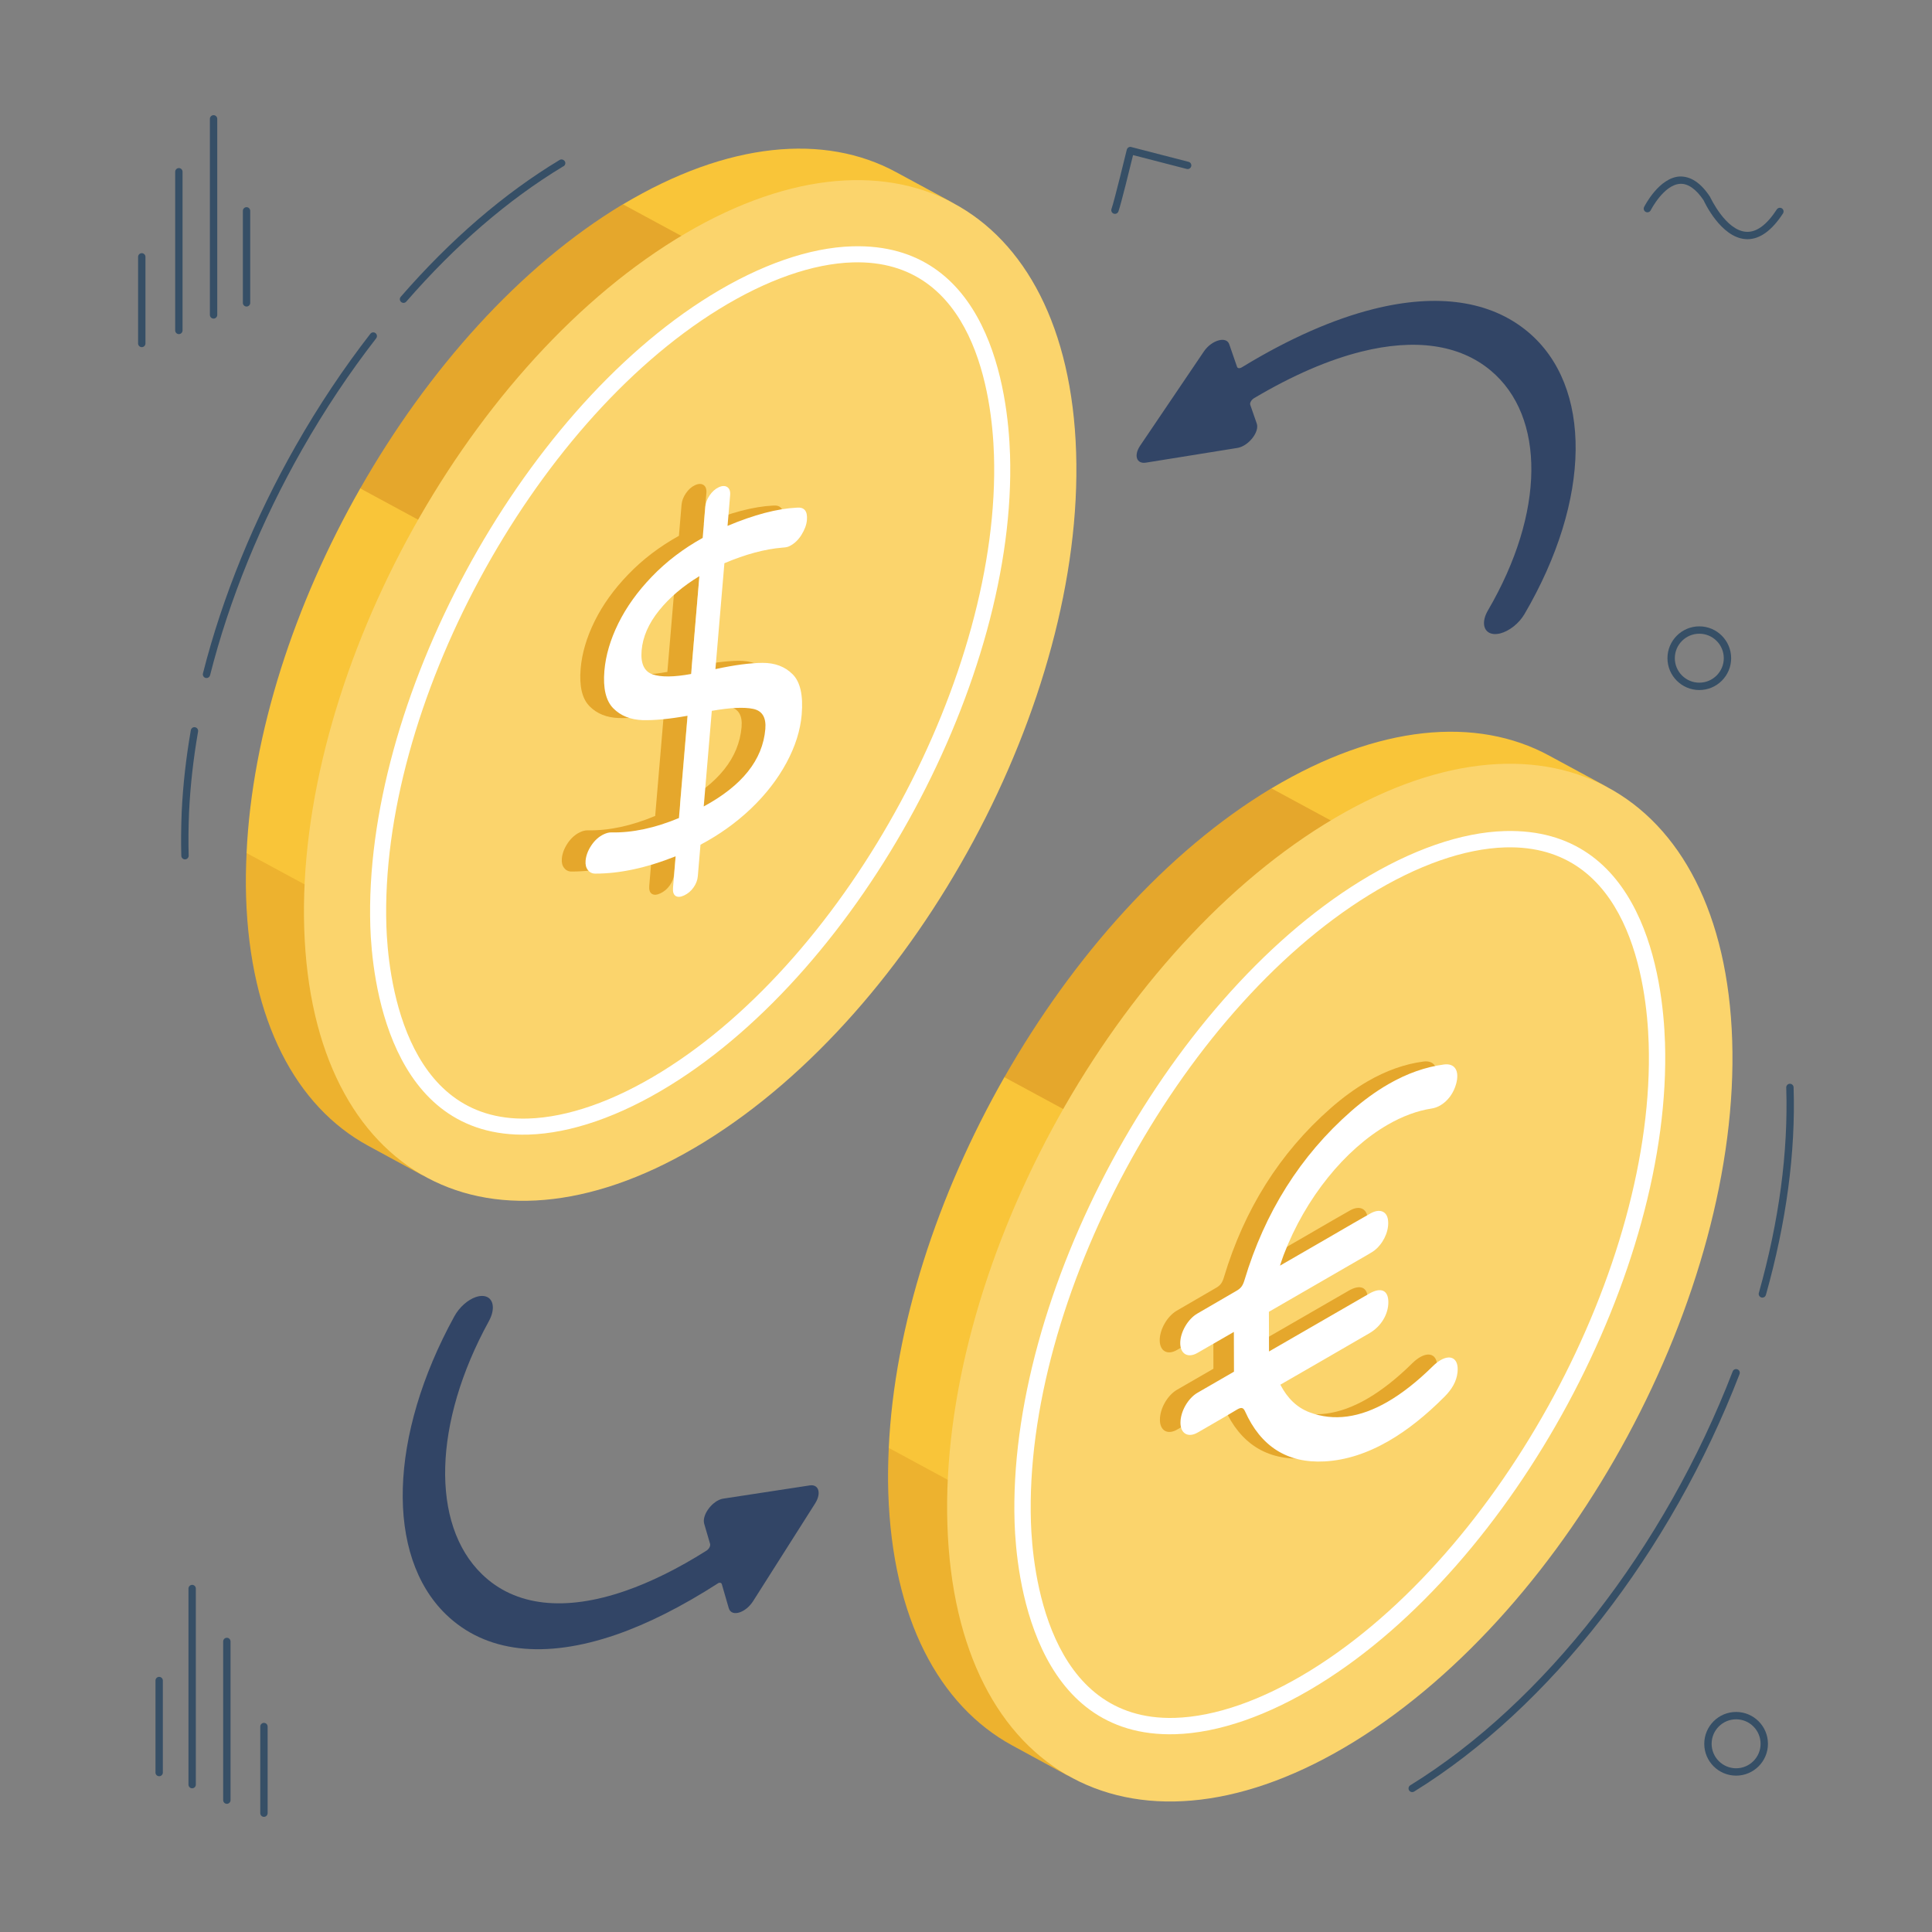 <svg xmlns="http://www.w3.org/2000/svg" xml:space="preserve" id="currency-exchange" x="0" y="0" enable-background="new 0 0 105 105" version="1.1" viewBox="0 0 105 105">
  <rect x="0" y="0" width="105" height="105" fill="#808080" stroke="none"/>
  <g>
    <g>
      <g>
        <g>
          <g>
            <path fill="#364f66" d="M13.399,16.659c-0.11,0-0.2-0.09-0.2-0.2v-5
						c0-0.11,0.09-0.2,0.2-0.2s0.2,0.09,0.2,0.2v5
						C13.6,16.569,13.51,16.659,13.399,16.659z"></path>
          </g>
        </g>
        <g>
          <g>
            <path fill="#364f66" d="M11.607,17.315c-0.11,0-0.2-0.09-0.2-0.2v-10.656
						c0-0.11,0.09-0.2,0.2-0.2s0.2,0.09,0.2,0.2v10.656
						C11.808,17.225,11.718,17.315,11.607,17.315z"></path>
          </g>
        </g>
        <g>
          <g>
            <path fill="#364f66" d="M9.721,18.159c-0.11,0-0.2-0.09-0.2-0.2v-8.625
						c0-0.11,0.09-0.2,0.2-0.2s0.2,0.09,0.2,0.2v8.625
						C9.921,18.069,9.831,18.159,9.721,18.159z"></path>
          </g>
        </g>
        <g>
          <g>
            <path fill="#364f66" d="M7.705,18.867c-0.11,0-0.2-0.09-0.2-0.2v-4.708
						c0-0.11,0.09-0.2,0.2-0.2s0.2,0.09,0.2,0.2v4.708
						C7.905,18.777,7.815,18.867,7.705,18.867z"></path>
          </g>
        </g>
      </g>
      <g>
        <g>
          <g>
            <path fill="#364f66" d="M8.65,96.534c-0.11,0-0.2-0.09-0.2-0.2v-5
						c0-0.11,0.09-0.2,0.2-0.2s0.2,0.09,0.2,0.2v5
						C8.851,96.444,8.761,96.534,8.65,96.534z"></path>
          </g>
        </g>
        <g>
          <g>
            <path fill="#364f66" d="M10.443,97.19c-0.11,0-0.2-0.09-0.2-0.2v-10.656
						c0-0.11,0.09-0.2,0.2-0.2s0.2,0.09,0.2,0.2v10.656
						C10.643,97.1,10.554,97.19,10.443,97.19z"></path>
          </g>
        </g>
        <g>
          <g>
            <path fill="#364f66" d="M12.329,98.034c-0.11,0-0.2-0.09-0.2-0.2v-8.625
						c0-0.11,0.09-0.2,0.2-0.2s0.2,0.09,0.2,0.2v8.625
						C12.529,97.944,12.439,98.034,12.329,98.034z"></path>
          </g>
        </g>
        <g>
          <g>
            <path fill="#364f66" d="M14.345,98.742c-0.11,0-0.2-0.09-0.2-0.2v-4.708
						c0-0.11,0.09-0.2,0.2-0.2s0.2,0.09,0.2,0.2v4.708
						C14.545,98.652,14.455,98.742,14.345,98.742z"></path>
          </g>
        </g>
      </g>
      <g>
        <g>
          <g>
            <path fill="#364f66" d="M94.97,13c-0.037,0-0.074-0.002-0.111-0.005
						c-1.344-0.102-2.233-2.025-2.271-2.107c-0.404-0.612-0.859-0.924-1.277-0.897
						c-0.891,0.052-1.592,1.424-1.599,1.438c-0.05,0.098-0.168,0.138-0.269,0.089
						c-0.099-0.05-0.139-0.17-0.089-0.269c0.032-0.064,0.811-1.592,1.932-1.657
						c0.594-0.017,1.146,0.337,1.65,1.104c0.023,0.044,0.845,1.818,1.953,1.901
						c0.563,0.044,1.123-0.366,1.676-1.214c0.062-0.093,0.184-0.117,0.277-0.059
						c0.093,0.061,0.118,0.185,0.059,0.277
						C96.296,12.53,95.646,13,94.97,13z"></path>
          </g>
        </g>
      </g>
      <g>
        <g>
          <g>
            <path fill="#364f66" d="M94.354,96.502c-0.955,0-1.731-0.776-1.731-1.73
						c0-0.955,0.776-1.731,1.731-1.731c0.954,0,1.73,0.776,1.73,1.731
						C96.085,95.726,95.309,96.502,94.354,96.502z M94.354,93.441
						c-0.734,0-1.331,0.597-1.331,1.331c0,0.733,0.597,1.33,1.331,1.33
						c0.733,0,1.33-0.597,1.33-1.33C95.684,94.038,95.088,93.441,94.354,93.441z"></path>
          </g>
        </g>
      </g>
      <g>
        <g>
          <g>
            <path fill="#364f66" d="M92.354,37.502c-0.955,0-1.731-0.776-1.731-1.73
						c0-0.955,0.776-1.731,1.731-1.731c0.954,0,1.73,0.776,1.73,1.731
						C94.085,36.726,93.309,37.502,92.354,37.502z M92.354,34.441
						c-0.734,0-1.331,0.597-1.331,1.331c0,0.733,0.597,1.33,1.331,1.33
						c0.733,0,1.33-0.597,1.33-1.33C93.684,35.038,93.088,34.441,92.354,34.441z"></path>
          </g>
        </g>
      </g>
      <g>
        <g>
          <g>
            <path fill="#364f66" d="M60.595,11.624c-0.022,0-0.045-0.004-0.067-0.012
						c-0.104-0.037-0.158-0.151-0.121-0.256c0.156-0.437,0.824-3.191,0.831-3.219
						c0.013-0.053,0.046-0.097,0.092-0.125s0.099-0.038,0.152-0.021l3.114,0.804
						c0.107,0.027,0.172,0.137,0.144,0.243c-0.027,0.107-0.139,0.173-0.243,0.144
						l-2.918-0.753c-0.158,0.649-0.656,2.673-0.795,3.062
						C60.754,11.573,60.677,11.624,60.595,11.624z"></path>
          </g>
        </g>
      </g>
    </g>
    <g>
      <g>
        <g>
          <g>
            <g>
              <path fill="#364f66" d="M76.751,97.397c-0.066,0-0.133-0.034-0.17-0.095
							c-0.059-0.095-0.029-0.218,0.064-0.275
							c7.271-4.487,13.821-12.896,17.522-22.493
							c0.039-0.104,0.154-0.153,0.259-0.114c0.103,0.04,0.154,0.155,0.114,0.259
							C90.809,84.354,84.198,92.835,76.856,97.367
							C76.823,97.387,76.787,97.397,76.751,97.397z"></path>
            </g>
          </g>
          <g>
            <g>
              <path fill="#364f66" d="M95.782,70.523c-0.018,0-0.036-0.003-0.054-0.008
							c-0.106-0.029-0.169-0.141-0.139-0.246c1.102-3.915,1.603-7.67,1.489-11.162
							c-0.003-0.11,0.083-0.203,0.193-0.207c0.003,0,0.005,0,0.007,0
							c0.107,0,0.196,0.086,0.2,0.193c0.114,3.533-0.393,7.33-1.505,11.283
							C95.95,70.465,95.87,70.523,95.782,70.523z"></path>
            </g>
          </g>
        </g>
        <g>
          <g>
            <g>
              <g>
                <g>
                  <path fill="#edb22f" d="M13.374,48.748c0.215,6.74,2.726,11.397,6.631,13.519
									l3.153,1.714c-2.608-1.424,3.605-4.301,7.912-8.068
									c-1.336-13.809-7.612-16.094-17.669-9.553
									C13.362,47.164,13.349,47.962,13.374,48.748z"></path>
                </g>
              </g>
              <g>
                <g>
                  <path fill="#f9c539" d="M51.867,11.067l-3.17-1.714
									c-3.871-2.101-9.12-1.665-14.84,1.753
									c-5.407,13.85,1.725,13.318,13.595,7.35
									C48.784,13.917,49.778,9.938,51.867,11.067z"></path>
                </g>
              </g>
              <g>
                <g>
                  <path fill="#f9c539" d="M19.579,26.543c-3.574,6.272-5.878,13.31-6.179,19.817
									l17.67,9.553c2.114-1.849,3.771-3.912,3.694-6.126
									c-0.277-8.7-1.959-11.969-0.08-15.077
									C33.431,19.853,27.63,19.587,19.579,26.543z"></path>
                </g>
              </g>
              <g>
                <g>
                  <path fill="#e5a72c" d="M42.044,28.724c2.756-1.702,4.217-6.208,5.408-10.268
									L33.857,11.106c-0.005,0-0.008,0-0.013,0
									c-5.594,3.367-10.595,8.997-14.265,15.438l15.105,8.166
									C35.734,32.972,37.894,31.283,42.044,28.724z"></path>
                </g>
              </g>
            </g>
            <g>
              <g>
                <g>
                  <path fill="#fbd46c" d="M36.715,13.009C48.314,5.851,58.049,11.026,58.485,24.583
									c0.436,13.532-8.593,30.312-20.191,37.471
									c-11.578,7.145-21.324,1.951-21.76-11.58
									C16.098,36.917,25.138,20.154,36.715,13.009z"></path>
                </g>
              </g>
            </g>
            <g>
              <g>
                <g>
                  <path fill="#fff" d="M28.713,61.663c-7.623,0.224-8.5-8.597-8.587-11.306
									C19.735,38.193,28.196,22.49,38.602,16.067
									c2.732-1.685,5.401-2.612,7.72-2.68
									c7.401-0.217,8.459,7.838,8.571,11.311
									c0.391,12.165-8.074,27.871-18.487,34.297
									C33.688,60.673,31.028,61.595,28.713,61.663z M46.348,14.26
									c-2.166,0.064-4.686,0.946-7.287,2.551
									c-10.174,6.279-18.445,21.629-18.062,33.519
									c0.08,2.505,0.872,10.661,7.688,10.461
									c2.162-0.063,4.672-0.941,7.26-2.539
									c10.179-6.282,18.456-21.635,18.073-33.526
									C53.917,21.515,52.964,14.065,46.348,14.26z"></path>
                </g>
              </g>
            </g>
            <g>
              <g>
                <g>
                  <g>
                    <path fill="#e5a72c" d="M41.785,36.53c0.418,0.417,0.583,1.149,0.494,2.195
										c-0.072,0.854-0.347,1.727-0.825,2.614
										c-0.482,0.893-1.122,1.72-1.93,2.493
										c-0.808,0.769-1.723,1.423-2.745,1.964l-0.145,1.712
										c-0.018,0.212-0.093,0.412-0.231,0.608
										c-0.137,0.196-0.31,0.341-0.516,0.437
										c-0.19,0.089-0.341,0.099-0.456,0.028
										c-0.115-0.071-0.164-0.22-0.145-0.445l0.145-1.712
										c-1.579,0.628-3.035,0.943-4.363,0.942
										c-0.169,0.003-0.306-0.062-0.408-0.194
										c-0.103-0.128-0.143-0.297-0.125-0.51
										c0.023-0.271,0.127-0.552,0.312-0.83
										c0.188-0.28,0.414-0.481,0.677-0.604
										c0.148-0.069,0.287-0.106,0.415-0.101
										c1.143,0.023,2.365-0.238,3.669-0.782l0.471-5.558
										c-0.973,0.174-1.792,0.255-2.449,0.237
										c-0.653-0.024-1.184-0.232-1.588-0.64
										c-0.404-0.408-0.566-1.089-0.486-2.039
										c0.071-0.837,0.323-1.695,0.76-2.583
										c0.437-0.884,1.043-1.731,1.829-2.545
										c0.782-0.813,1.701-1.513,2.753-2.096l0.143-1.692
										c0.018-0.208,0.097-0.418,0.236-0.622c0.138-0.2,0.3-0.348,0.491-0.437
										c0.194-0.091,0.348-0.09,0.469-0.011
										c0.121,0.084,0.171,0.233,0.153,0.441l-0.141,1.667
										c1.438-0.606,2.698-0.938,3.775-0.991
										c0.402-0.035,0.58,0.194,0.539,0.677
										c-0.022,0.258-0.125,0.531-0.303,0.814
										c-0.181,0.285-0.404,0.488-0.666,0.611
										c-0.088,0.041-0.203,0.063-0.346,0.069
										c-0.969,0.079-2.024,0.363-3.17,0.85l-0.487,5.754
										c1.04-0.225,1.894-0.335,2.563-0.339
										C40.824,35.909,41.37,36.115,41.785,36.53z M36.955,43.716
										c2.089-1.13,3.206-2.531,3.348-4.206
										c0.053-0.629-0.168-0.994-0.661-1.097
										c-0.492-0.103-1.241-0.07-2.248,0.107L36.955,43.716L36.955,43.716z
										 M36.27,36.516l0.45-5.316c-0.895,0.541-1.624,1.161-2.192,1.866
										c-0.572,0.711-0.886,1.433-0.949,2.175
										c-0.06,0.708,0.141,1.139,0.6,1.297
										C34.642,36.695,35.337,36.687,36.27,36.516L36.27,36.516z"></path>
                  </g>
                </g>
              </g>
              <g>
                <g>
                  <g>
                    <path fill="#fff" d="M43.076,36.643c0.418,0.417,0.583,1.149,0.494,2.195
										c-0.072,0.854-0.347,1.727-0.825,2.614
										c-0.482,0.893-1.122,1.72-1.93,2.493
										c-0.808,0.769-1.723,1.423-2.745,1.964l-0.145,1.712
										c-0.018,0.212-0.093,0.412-0.231,0.608
										c-0.137,0.196-0.31,0.341-0.516,0.437
										c-0.19,0.089-0.341,0.099-0.456,0.028
										c-0.115-0.071-0.164-0.22-0.145-0.445l0.145-1.712
										c-1.579,0.628-3.035,0.943-4.363,0.942
										c-0.169,0.003-0.306-0.062-0.408-0.194
										c-0.103-0.128-0.143-0.297-0.125-0.51
										c0.023-0.271,0.127-0.552,0.312-0.83
										c0.188-0.28,0.414-0.481,0.677-0.604c0.148-0.069,0.287-0.106,0.415-0.101
										c1.143,0.023,2.365-0.238,3.669-0.782l0.471-5.558
										c-0.973,0.174-1.792,0.255-2.449,0.237
										c-0.653-0.024-1.184-0.232-1.588-0.64
										c-0.404-0.408-0.566-1.089-0.486-2.039
										c0.071-0.837,0.323-1.695,0.76-2.583
										c0.437-0.884,1.043-1.731,1.829-2.545
										c0.782-0.813,1.701-1.513,2.753-2.096l0.143-1.692
										c0.018-0.208,0.097-0.418,0.236-0.622c0.138-0.2,0.3-0.348,0.491-0.437
										c0.194-0.091,0.348-0.09,0.469-0.011
										c0.121,0.084,0.171,0.233,0.153,0.441l-0.141,1.667
										c1.438-0.606,2.698-0.938,3.775-0.991
										c0.402-0.035,0.58,0.194,0.539,0.677c-0.022,0.258-0.125,0.531-0.303,0.814
										c-0.181,0.285-0.404,0.488-0.666,0.611
										c-0.088,0.041-0.203,0.063-0.346,0.069
										c-0.969,0.079-2.024,0.363-3.17,0.85l-0.487,5.754
										c1.04-0.225,1.894-0.335,2.563-0.339
										C42.115,36.023,42.661,36.228,43.076,36.643z M38.246,43.829
										c2.089-1.13,3.206-2.531,3.348-4.206
										c0.053-0.629-0.168-0.994-0.661-1.097
										c-0.492-0.103-1.241-0.07-2.248,0.107L38.246,43.829L38.246,43.829z
										 M37.561,36.629l0.45-5.316c-0.895,0.541-1.624,1.161-2.192,1.866
										c-0.572,0.711-0.886,1.433-0.949,2.175
										c-0.06,0.708,0.141,1.139,0.6,1.297
										C35.933,36.808,36.628,36.8,37.561,36.629L37.561,36.629z"></path>
                  </g>
                </g>
              </g>
            </g>
          </g>
          <g>
            <g>
              <g>
                <g>
                  <path fill="#edb22f" d="M48.276,81.118c0.218,6.852,2.771,11.587,6.741,13.745
									l3.206,1.743c-2.651-1.448,3.666-4.373,8.044-8.203
									c-1.829-15.133-7.805-18.405-17.965-9.713
									C48.264,79.509,48.25,80.32,48.276,81.118z"></path>
                </g>
              </g>
              <g>
                <g>
                  <path fill="#f9c539" d="M87.412,42.807l-3.223-1.743
									c-3.936-2.137-9.272-1.693-15.088,1.782
									c-4.524,12.172,1.677,12.973,13.823,7.473
									C84.278,45.706,85.289,41.66,87.412,42.807z"></path>
                </g>
              </g>
              <g>
                <g>
                  <path fill="#f9c539" d="M54.585,58.543c-3.634,6.377-5.976,13.532-6.283,20.148
									l17.965,9.713c2.149-1.88,3.834-3.978,3.756-6.228
									c-0.282-8.845-1.992-12.169-0.081-15.329
									C75.404,46.053,65.704,51.091,54.585,58.543z"></path>
                </g>
              </g>
              <g>
                <g>
                  <path fill="#e5a72c" d="M77.426,60.76c2.802-1.73,4.288-6.312,5.499-10.439
									l-13.823-7.473c-0.005,0-0.009,0-0.013,0
									c-5.687,3.423-10.772,9.147-14.503,15.696l15.357,8.303
									C71.01,65.079,73.205,63.362,77.426,60.76z"></path>
                </g>
              </g>
            </g>
            <g>
              <g>
                <g>
                  <path fill="#fbd46c" d="M72.007,44.782c11.793-7.278,21.69-2.016,22.134,11.767
									c0.443,13.758-8.736,30.819-20.529,38.097
									c-11.771,7.265-21.68,1.984-22.123-11.774
									C51.045,69.09,60.236,52.047,72.007,44.782z"></path>
                </g>
              </g>
            </g>
            <g>
              <g>
                <g>
                  <path fill="#fff" d="M63.872,94.25c-7.751,0.227-8.642-8.74-8.731-11.494
									c-0.398-12.368,8.205-28.334,18.785-34.864
									c2.777-1.714,5.491-2.656,7.849-2.725
									c7.525-0.221,8.6,7.969,8.714,11.5
									c0.398,12.368-8.209,28.337-18.796,34.87
									C68.93,93.243,66.225,94.181,63.872,94.25z M81.802,46.054
									c-2.202,0.065-4.765,0.962-7.409,2.594
									c-10.344,6.383-18.753,21.99-18.364,34.079
									c0.081,2.546,0.887,10.839,7.817,10.636
									c2.198-0.065,4.75-0.957,7.381-2.581
									c10.35-6.387,18.764-21.997,18.375-34.086
									C89.497,53.43,88.528,45.856,81.802,46.054z"></path>
                </g>
              </g>
            </g>
            <g>
              <g>
                <g>
                  <g>
                    <path fill="#e5a72c" d="M74.329,58.767c1.022-0.59,2.032-0.942,3.029-1.074
										c0.593-0.079,0.853,0.339,0.667,1.04
										c-0.137,0.519-0.465,0.953-0.866,1.184
										c-0.148,0.085-0.305,0.143-0.467,0.168
										c-0.794,0.121-1.602,0.426-2.392,0.882
										c-2.309,1.333-4.464,3.959-5.653,7.077
										c-0.065,0.171-0.118,0.342-0.2,0.582
										c0.837-0.483,1.621-0.936,2.406-1.389c0.53-0.306,1.059-0.616,1.589-0.922
										c0.309-0.178,0.617-0.355,0.926-0.529c0.485-0.273,0.872-0.125,0.945,0.324
										c0.082,0.516-0.156,1.152-0.609,1.584
										c-0.138,0.131-0.294,0.224-0.442,0.309l-5.417,3.131l0.006,2.156
										c0.181-0.104,0.316-0.182,0.45-0.26
										c1.664-0.961,3.328-1.921,4.992-2.881
										c0.642-0.37,1.04-0.194,1.044,0.455
										c0.004,0.653-0.388,1.319-1.017,1.686
										c-0.671,0.392-1.698,0.986-2.636,1.527
										c-1.125,0.65-2.121,1.223-2.217,1.278
										c0.387,0.744,0.907,1.244,1.584,1.5
										c1.317,0.496,2.734,0.303,4.245-0.57
										c0.793-0.458,1.613-1.103,2.458-1.935
										c0.146-0.144,0.288-0.254,0.423-0.331
										c0.569-0.329,0.997-0.081,0.919,0.663
										c-0.052,0.504-0.314,0.931-0.699,1.318
										c-1.018,1.025-2.032,1.831-3.04,2.413
										c-1.17,0.675-2.331,1.048-3.48,1.111c-2.04,0.112-3.476-0.821-4.325-2.714
										c-0.095-0.21-0.196-0.243-0.426-0.111
										c-0.332,0.203-0.961,0.569-1.543,0.905
										c-0.218,0.126-0.43,0.248-0.615,0.354
										c-0.513,0.293-0.928,0.055-0.929-0.534
										c-0.002-0.616,0.413-1.335,0.927-1.632
										c0.635-0.367,1.609-0.929,1.981-1.144L65.942,72.229
										c-0.383,0.221-1.347,0.776-1.981,1.142
										c-0.515,0.297-0.932,0.058-0.933-0.532
										c-0.002-0.589,0.411-1.305,0.923-1.604l2.137-1.242
										c0.239-0.138,0.34-0.276,0.432-0.582
										c1.101-3.67,3.028-6.752,5.8-9.183
										C72.993,59.637,73.664,59.152,74.329,58.767z"></path>
                  </g>
                </g>
              </g>
              <g>
                <g>
                  <g>
                    <path fill="#fff" d="M75.446,58.927c1.022-0.59,2.032-0.942,3.029-1.074
										c0.593-0.079,0.853,0.339,0.667,1.04
										c-0.137,0.519-0.465,0.953-0.866,1.184
										c-0.148,0.085-0.305,0.143-0.467,0.168
										c-0.794,0.121-1.602,0.426-2.392,0.882
										c-2.309,1.333-4.464,3.959-5.653,7.077
										c-0.065,0.171-0.118,0.342-0.2,0.582
										c0.837-0.483,1.621-0.936,2.406-1.389c0.53-0.306,1.059-0.616,1.589-0.922
										c0.309-0.178,0.617-0.355,0.926-0.529
										c0.485-0.273,0.872-0.125,0.945,0.324c0.082,0.516-0.156,1.152-0.609,1.584
										c-0.138,0.131-0.294,0.224-0.442,0.309l-5.417,3.131l0.006,2.156
										c0.181-0.104,0.316-0.182,0.45-0.26
										c1.664-0.961,3.328-1.921,4.992-2.881c0.642-0.37,1.04-0.194,1.044,0.455
										c0.004,0.653-0.388,1.319-1.017,1.686
										c-0.671,0.392-1.698,0.986-2.636,1.527
										c-1.125,0.65-2.121,1.223-2.217,1.278
										c0.387,0.744,0.907,1.244,1.584,1.5
										c1.317,0.496,2.734,0.303,4.245-0.57
										c0.793-0.458,1.613-1.103,2.458-1.935
										c0.146-0.144,0.288-0.254,0.423-0.331
										c0.569-0.329,0.997-0.081,0.919,0.663
										c-0.052,0.504-0.314,0.931-0.699,1.318
										c-1.018,1.025-2.032,1.831-3.04,2.413
										c-1.17,0.675-2.331,1.048-3.48,1.111c-2.04,0.112-3.476-0.821-4.325-2.714
										c-0.095-0.21-0.196-0.243-0.426-0.111
										c-0.332,0.203-0.961,0.569-1.543,0.905
										c-0.218,0.126-0.43,0.248-0.615,0.354
										c-0.513,0.293-0.928,0.055-0.929-0.534
										c-0.002-0.616,0.413-1.335,0.927-1.632
										c0.635-0.367,1.609-0.929,1.981-1.144l-0.006-2.161
										c-0.383,0.221-1.347,0.776-1.981,1.142
										c-0.515,0.297-0.932,0.058-0.933-0.532
										c-0.002-0.589,0.411-1.305,0.923-1.604l2.137-1.242
										c0.239-0.138,0.34-0.276,0.432-0.582c1.101-3.67,3.028-6.752,5.8-9.183
										C74.11,59.797,74.781,59.311,75.446,58.927z"></path>
                  </g>
                </g>
              </g>
            </g>
          </g>
        </g>
        <g>
          <g>
            <g>
              <g>
                <path fill="#324566" d="M25.854,70.494c0.157-0.054,0.31-0.075,0.449-0.056
								c0.518,0.074,0.639,0.686,0.265,1.366
								c-3.024,5.508-3.175,11.035-0.376,13.748
								c1.8,1.757,4.516,2.043,7.787,0.911c1.38-0.477,2.86-1.207,4.411-2.185
								c0.138-0.085,0.236-0.26,0.201-0.374l-0.318-1.087
								c-0.133-0.445,0.364-1.151,0.892-1.334c0.048-0.017,0.097-0.029,0.145-0.036
								l4.702-0.719c0.488-0.072,0.638,0.426,0.289,0.979L40.933,87.014
								c-0.199,0.312-0.474,0.525-0.724,0.611
								c-0.278,0.096-0.525,0.036-0.601-0.22l-0.378-1.305
								c-0.019-0.075-0.092-0.099-0.178-0.069c-2.006,1.29-3.849,2.215-5.564,2.809
								c-3.876,1.34-7.104,0.987-9.262-1.112c-3.283-3.193-3.096-9.699,0.467-16.189
								C24.966,71.041,25.424,70.642,25.854,70.494z"></path>
              </g>
            </g>
          </g>
          <g>
            <g>
              <g>
                <path fill="#324566" d="M66.249,18.494c0.259-0.065,0.483-0.004,0.558,0.216
								l0.424,1.227c0.019,0.062,0.086,0.087,0.168,0.066
								c0.033-0.008,0.069-0.024,0.106-0.048c2.553-1.557,4.965-2.615,7.156-3.163
								c3.442-0.861,6.338-0.462,8.377,1.242c3.525,2.951,3.456,9.113-0.186,15.341
								c-0.303,0.517-0.838,0.929-1.321,1.05
								c-0.127,0.032-0.251,0.043-0.365,0.031c-0.541-0.06-0.68-0.634-0.296-1.288
								c3.088-5.286,3.147-10.525,0.142-13.034c-1.7-1.421-4.129-1.748-7.024-1.024
								c-1.785,0.446-3.748,1.292-5.829,2.528
								c-0.15,0.088-0.252,0.266-0.208,0.371l0.352,1.013
								c0.149,0.441-0.406,1.163-0.984,1.308c-0.027,0.007-0.054,0.012-0.08,0.016
								l-4.953,0.797c-0.516,0.086-0.683-0.387-0.317-0.928l3.457-5.11
								C65.642,18.783,65.966,18.564,66.249,18.494z"></path>
              </g>
            </g>
          </g>
        </g>
        <g>
          <g>
            <g>
              <path fill="#364f66" d="M21.931,16.461c-0.047,0-0.094-0.017-0.131-0.049
							c-0.084-0.073-0.093-0.199-0.021-0.282c2.706-3.111,5.611-5.614,8.637-7.438
							c0.126-0.08,0.309,0.024,0.309,0.171c0,0.089-0.055,0.164-0.134,0.19
							c-2.979,1.801-5.841,4.27-8.509,7.338
							C22.042,16.438,21.986,16.461,21.931,16.461z"></path>
            </g>
          </g>
          <g>
            <g>
              <path fill="#364f66" d="M11.224,36.85c-0.016,0-0.032-0.002-0.049-0.006
							c-0.107-0.027-0.172-0.137-0.146-0.243c1.049-4.146,2.798-8.434,5.058-12.396
							c1.219-2.141,2.579-4.181,4.041-6.064c0.068-0.088,0.191-0.104,0.281-0.035
							c0.087,0.068,0.103,0.193,0.035,0.281c-1.451,1.868-2.8,3.893-4.01,6.016
							c-2.242,3.933-3.978,8.184-5.017,12.296
							C11.394,36.79,11.313,36.85,11.224,36.85z"></path>
            </g>
          </g>
          <g>
            <g>
              <path fill="#364f66" d="M10.054,46.705c-0.108,0-0.197-0.086-0.2-0.194
							c-0.021-0.729-0.014-1.514,0.021-2.399c0.069-1.442,0.236-2.931,0.496-4.425
							c0.02-0.108,0.117-0.184,0.231-0.163c0.109,0.02,0.182,0.123,0.163,0.231
							c-0.257,1.479-0.422,2.95-0.49,4.374c-0.035,0.875-0.042,1.65-0.021,2.37
							c0.003,0.11-0.084,0.202-0.194,0.206
							C10.058,46.705,10.056,46.705,10.054,46.705z"></path>
            </g>
          </g>
        </g>
      </g>
    </g>
  </g>
</svg>
